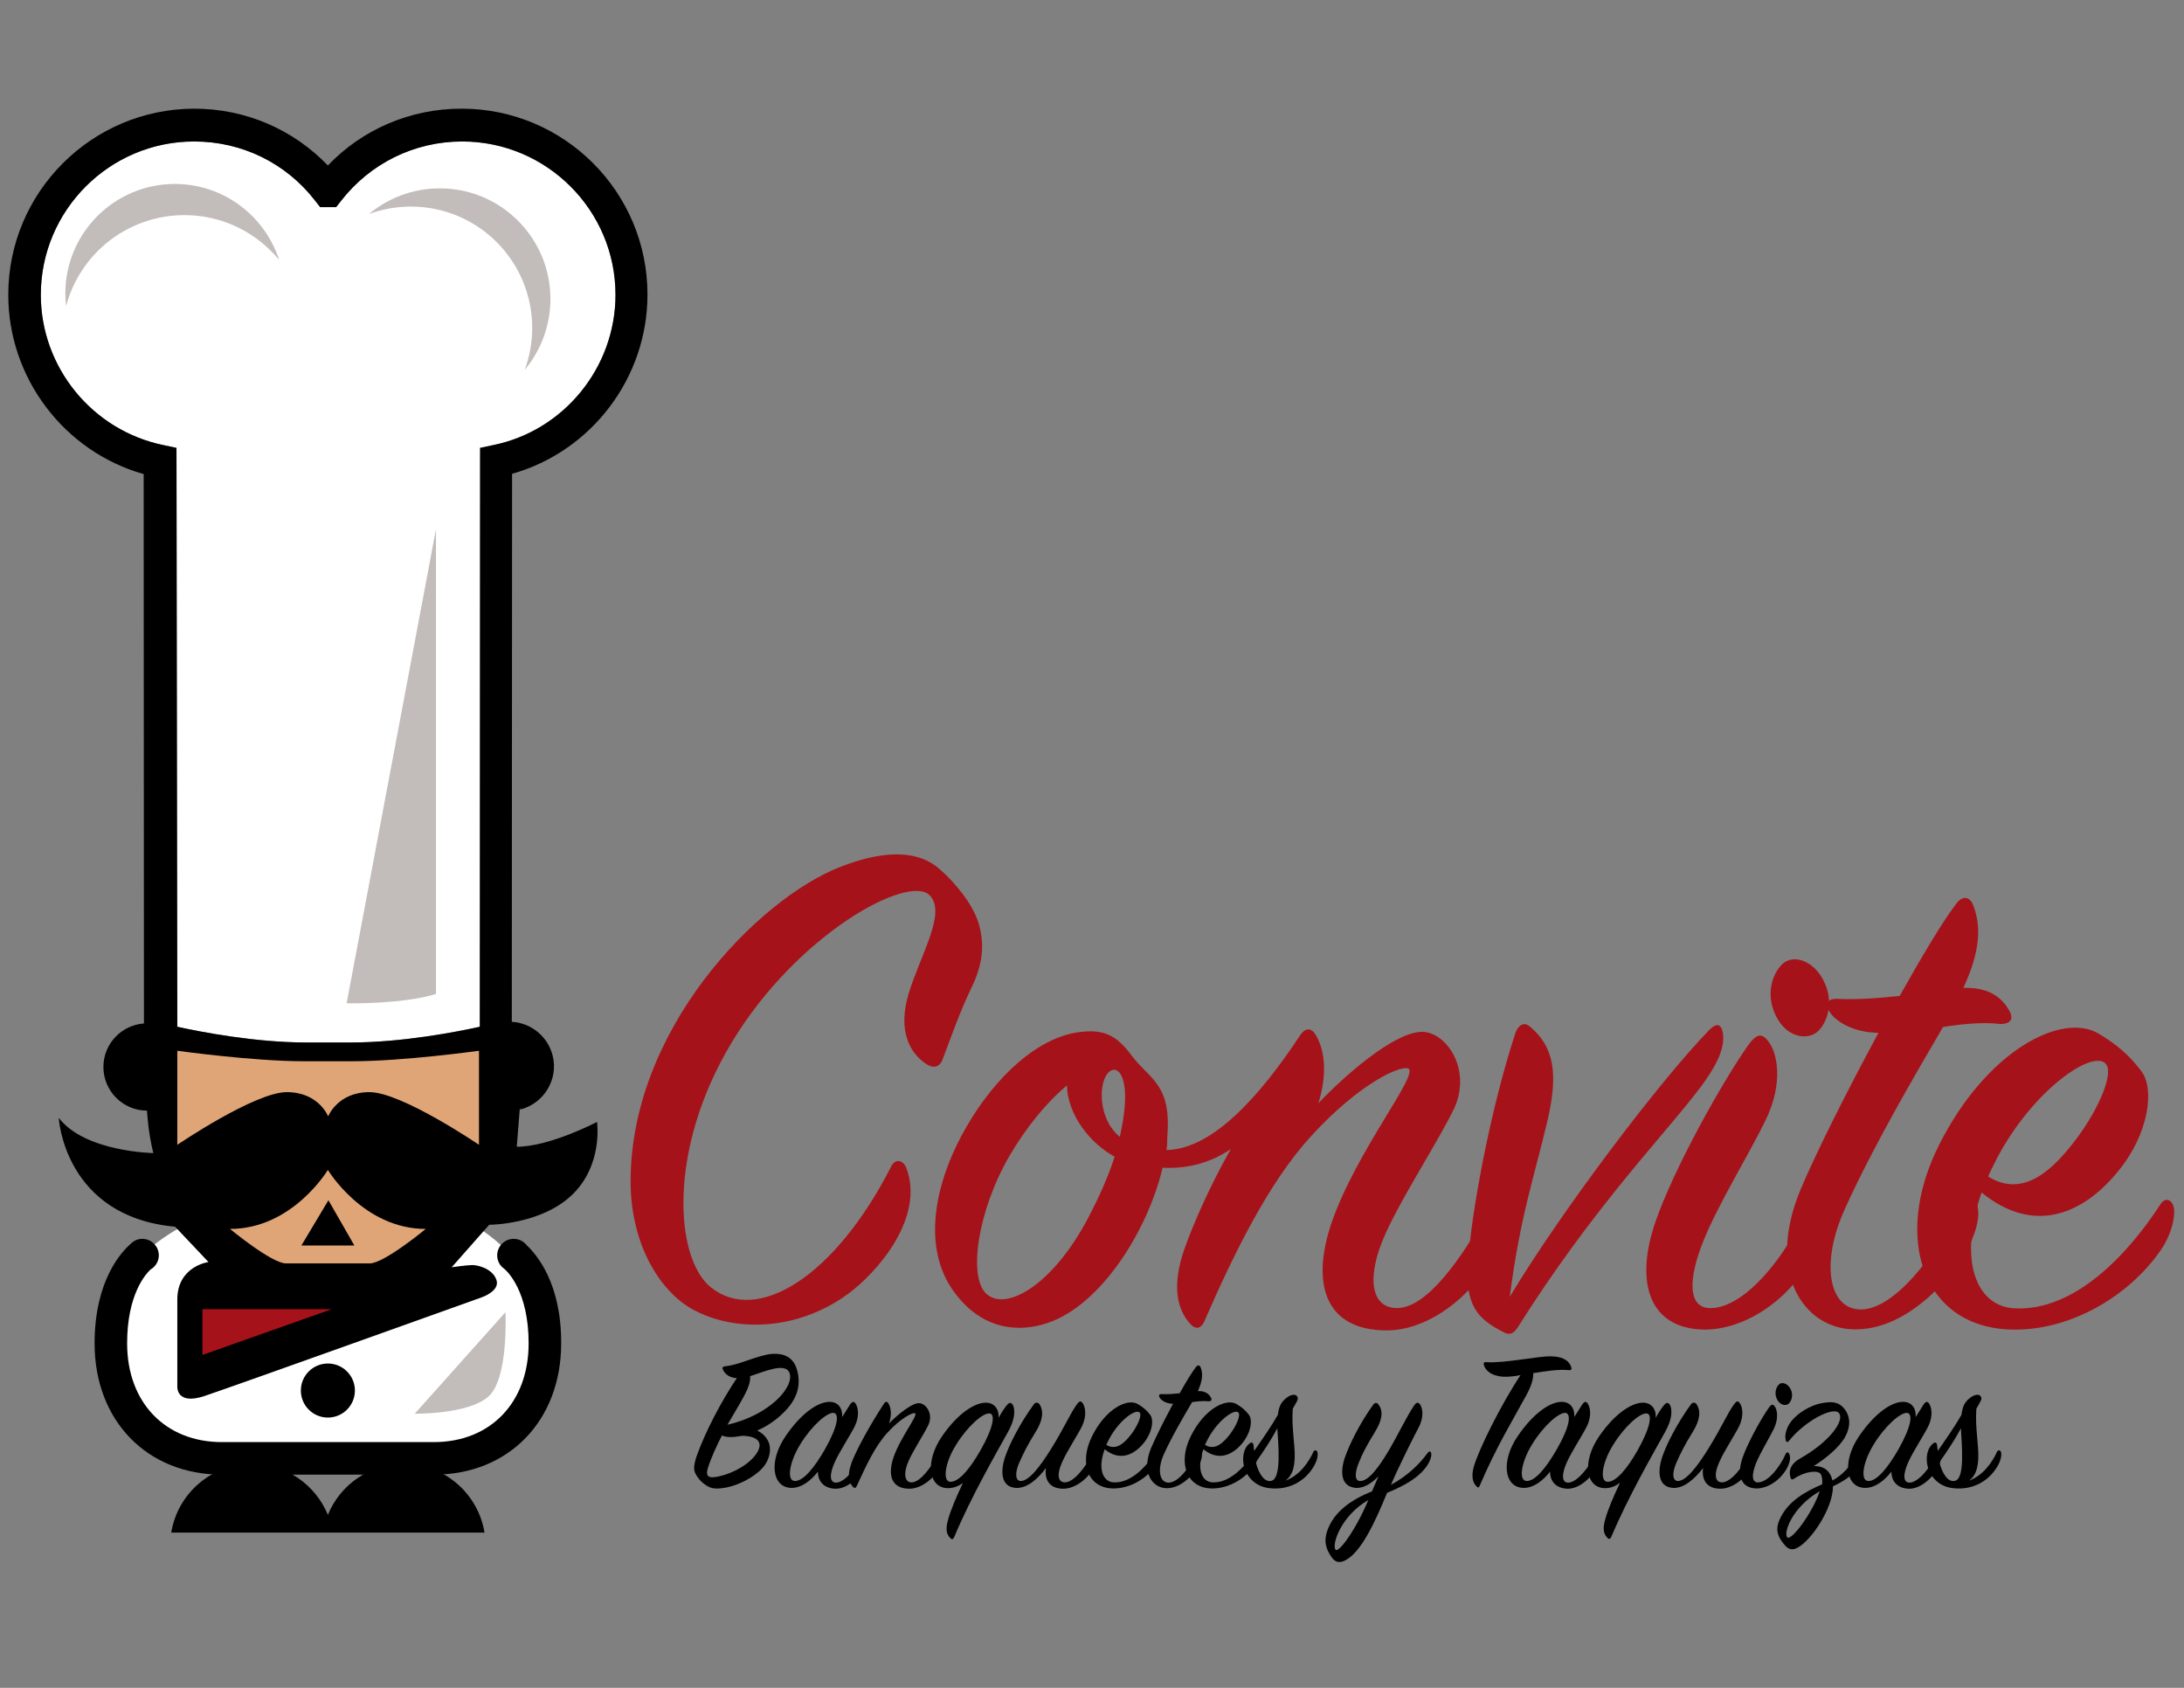 <?xml version="1.0" encoding="utf-8"?>
<!-- Generator: Adobe Illustrator 21.0.0, SVG Export Plug-In . SVG Version: 6.00 Build 0)  -->
<svg version="1.1" id="Capa_1" xmlns="http://www.w3.org/2000/svg" xmlns:xlink="http://www.w3.org/1999/xlink" x="0px" y="0px"
	 viewBox="0 0 792 612" style="enable-background:new 0 0 792 612;" xml:space="preserve">
<rect x="0" y="0" width="792" height="612" fill="#808080" stroke="none"/>
<style type="text/css">
	.st0{fill:#FFFFFF;}
	.st1{fill:#DFA577;}
	.st2{fill:#A61219;}
	.st3{fill:#C2BCBA;}
</style>
<path class="st0" d="M117.9,432.1c-44.9,0-69.7,23.5-72.2,30.6c-2.5,7.1-13.4,43.6,6.7,56.2s55.8,9.7,55.8,9.7h49.1
	c0,0,40.3,2.5,40.3-41.1c0-43.6-50.4-53.3-50.4-53.3L117.9,432.1z"/>
<path class="st0" d="M14.8,106.9c0-30.6,24.9-55.6,55.6-55.6c17.3,0,33.3,7.8,43.9,21.5l1.8,2.3h5.8l1.8-2.3
	c10.6-13.6,26.6-21.5,43.9-21.5c30.6,0,55.6,24.9,55.6,55.6c0,26.3-18.7,49.3-44.4,54.5l-4.7,1L174,372.3
	c-8.6,1.9-28.3,5.7-46.8,5.7h-16.1c-18.5,0-38.2-3.8-46.8-5.7L64,162.4l-4.7-1C33.5,156.1,14.8,133.2,14.8,106.9z"/>
<path d="M187.4,415.8l1.1-13.9l0.2,0.4c8.6-2.2,13.9-11,11.7-19.6c-1.8-7-7.9-11.8-14.8-12.2l0.1-198.7c28.7-8.1,49.1-34.7,49.1-65
	c0-37.2-30.2-67.4-67.4-67.4c-18.5,0-35.9,7.4-48.5,20.6c-12.7-13.2-30-20.6-48.5-20.6C33.2,39.5,3,69.7,3,106.9
	c0,30.3,20.4,56.9,49.1,65l0.1,199.2c-8.2,0.6-14.7,7.4-14.7,15.8c0,8.7,7.1,15.8,15.8,15.8c0,0,0.4,7.9,2.3,15.4
	c0,0-24.9-0.4-34.3-12.8c0,0,1.9,35.8,42.2,39.5l12.1,12.8c0,0-11.3,1.5-11.3,13.6s0,31.6,0,31.6s-0.4,6.8,9.8,3.4
	s100.6-35.8,100.6-35.8s6.8-2.3,5.3-6.4s-6.8-5.3-8.7-5.3s-7.5,0.8-7.5,0.8s9-10.2,13.6-15.4c0,0,18.8,0,30.1-10.9s9-26.4,9-26.4
	S199.4,415.8,187.4,415.8z M14.8,106.9c0-30.6,24.9-55.6,55.6-55.6c17.3,0,33.3,7.8,43.9,21.5l1.8,2.3h5.8l1.8-2.3
	c10.6-13.6,26.6-21.5,43.9-21.5c30.6,0,55.6,24.9,55.6,55.6c0,26.3-18.7,49.3-44.4,54.5l-4.7,1L174,372.3
	c-8.6,1.9-28.3,5.7-46.8,5.7h-16.1c-18.5,0-38.2-3.8-46.8-5.7L64,162.4l-4.7-1C33.5,156.1,14.8,133.2,14.8,106.9z"/>
<g id="Capa_1_1_">
</g>
<path d="M191,451.5c-1.1-1.4-2.8-2.3-4.7-2.3c-3.3,0-6,2.7-6,6c0,2,1,3.8,2.5,4.8c1.2,1,8.9,8.2,8.9,27.1
	c0,21.4-13.8,35.8-34.4,35.8H80.5c-20.6,0-34.4-14.4-34.4-35.8c0-17.6,6.6-25,8.5-26.8c1.8-1,3-3,3-5.1c0-3.3-2.7-6-6-6
	c-1.7,0-3.1,0.7-4.2,1.8c-3.1,2.7-13.1,13-13.1,36.1c0,28,19,47.6,46.2,47.6h76.8c27.2,0,46.2-19.6,46.2-47.6
	C203.6,465.3,194.6,454.9,191,451.5z"/>
<circle cx="118.9" cy="504.2" r="9.8"/>
<path d="M175.7,555.7c-2.3-14.1-14.5-24.9-29.3-24.9c-12.4,0-23.1,7.6-27.5,18.5c-4.4-10.8-15-18.5-27.5-18.5
	c-14.8,0-27,10.8-29.3,24.9H175.7z"/>
<path class="st1" d="M124.7,458.1c0,0,4.2,0,9.4,0s20.3-12.5,20.3-12.5c-22.7,0-35.5-21.4-35.5-21.4l0,0c0,0-12.8,21.4-35.5,21.4
	c0,0,15.1,12.5,20.3,12.5s9.4,0,9.4,0H124.7z"/>
<polygon points="119.1,435.2 109.3,451.6 128.5,451.6 "/>
<g>
	<path class="st2" d="M328.7,423.6c6.7,17.8-10.4,37.8-21.5,45.8c-18.9,13.6-41.2,13.3-55.6,5.6c-12-6.4-22.3-22.9-22.9-44.7
		c-1.1-56.4,46.3-104.5,76.1-116c14.4-5.6,27.4-6.7,35.9,0.8c5.9,5.1,12,12.8,14.1,19.4c2.4,7.7,1.6,15.2-2.4,23.4
		c-4,8.2-7.7,18.6-10.6,26.3c-0.8,2.1-2.7,3.7-5.9,1.6c-6.1-4-10.4-12.2-6.4-25.5c4.3-14.1,13.8-29.3,7.7-35.6
		c-7.4-8-47.9,13.6-71.8,53.2c-23.4,38.8-20.7,78.2-7.7,88.8c17,13.8,45.2-4,65.4-43.6C324.4,420.2,327.4,420.2,328.7,423.6z"/>
	<path class="st2" d="M502.9,482.4c-22.1,0-27.7-16.5-20-39.1c9-26.1,32.2-54.3,27.7-55.9c-3.2-1.1-18.1,5.9-35.1,24.5
		c-15.4,16.8-27.9,42.3-38.8,67.3c-0.8,1.9-2.7,3.5-5.1,0.8c-4.8-5.3-6.7-13.8-2.1-27.1c2.9-8.2,8.8-22.1,16.8-36.2
		c-7.2,4.8-15.4,7.2-24.7,6.7c-5.3,22.6-22.3,50-42,56.4c-9.6,3.2-23.1,2.9-33.5-11.2c-11.7-15.7-7.7-39.1,4.3-59.9
		c10.4-18.1,26.3-33.3,42.3-34.6c8-0.8,12.5,1.6,17.8,8.8c6.4,8.5,14.4,10.1,12.8,29.3c0,1.3,0,3.2-0.3,4.8
		c16.8-0.3,34-19.7,48.4-41.5c1.9-2.9,4-2.9,5.6-0.5c4,6.6,4,15.7,1.1,25c12-12.5,29.5-26.9,38.6-25.8c8.8,1.1,17,14.6,10.4,28.2
		c-5.9,12-18.4,31.1-24.7,45c-6.9,15.2-5.6,27.1,4.5,26.9c10.6-0.3,23.1-17.6,33.5-36.7c1.1-2.1,3.7-2.1,4.5,0
		c1.3,3.2,1.3,8.5-2.7,16.8C534.8,469.1,518.6,482.4,502.9,482.4z M386.9,393.6c-7.4,6.1-14.9,15.4-20.7,25.3
		c-11.7,20-15.4,44.7-8.2,50.5c7.2,5.9,23.7-3.5,36.4-27.4c4.5-8.5,7.7-16,9.8-22.6C394.9,414.3,387.2,404,386.9,393.6z
		 M407.7,393.6c-1.3-8.5-6.9-6.9-8,0.8c-0.8,5.9,1.1,13.6,6.4,17.8C407.7,404.8,408.5,398.4,407.7,393.6z"/>
	<path class="st2" d="M619.7,373.6c2.9-2.9,4.5-2.4,5.1,1.1c0.8,5.6-2.4,12.5-10.9,23.1c-13.3,16.8-37.5,42.3-63,82.7
		c-1.3,2.1-2.7,4-5.3,2.7c-10.4-5.1-14.1-10.4-13.3-24.5c1.1-18.6,8.2-56.7,17.3-84.3c1.1-2.9,3.2-4,5.3-2.1
		c8.8,7.4,10.1,17.3,6.4,33.5c-4.8,20.5-10.1,35.4-13.8,64.4C566.2,439.1,601.6,392.3,619.7,373.6z"/>
	<path class="st2" d="M600.3,443.1c6.7-19.4,24.2-50.8,34-64.6c2.4-3.2,4.3-4,6.4-1.6c4,4.3,6.1,15.7-0.3,29
		c-5.6,11.7-16.8,29.8-22.3,43.1c-6.4,15.4-5.9,25.8,2.7,25.3c12-0.5,26.6-18.1,34.6-36.4c1.3-2.4,3.2-2.1,4.3,0
		c2.1,4.3,1.3,9.8-1.9,16.5c-8,16.5-24.7,27.7-39.6,27.7C597.9,481.9,592.8,464.9,600.3,443.1z M659.6,373.6
		c-3.5,3.7-10.9,2.9-14.9-4c-4.3-7.2-2.9-15.2,1.3-19.7c4.3-4.5,12-1.3,15.4,5.9C664.9,362.7,663.1,369.9,659.6,373.6z"/>
	<path class="st2" d="M663.9,367.5c-2.7-3.7-1.1-5.6,2.9-5.3c7.4,0.3,14.9-0.3,22.1-1.1c8.2-14.6,15.7-27.1,20.2-33
		c2.4-3.5,5.1-3.2,6.4,0c2.9,7.4,2.9,16.2-3.5,30.1c10.4-0.3,14.4,4.5,16.5,8c1.9,3.2,0.8,5.1-3.2,5.1c-5.9-0.8-14.1,0-20.7,1.1
		c-10.4,17.8-25.5,43.6-35.6,66c-8.8,19.4-5.9,35.9,5.3,36.4c12,0.5,27.1-18.4,37-38.3c1.6-3.2,4.5-3.7,5.6,0c1.3,4.3,0,9-2.7,15.2
		c-3.5,7.7-21,31.1-42.3,30.3c-17.6-0.5-31.7-20.2-18.9-50.8c5.6-13.3,16.8-35.6,28.2-56.7C672.1,374.4,666,370.4,663.9,367.5z"/>
	<path class="st2" d="M730.6,474.4c22.1,1.1,41.5-20.2,52.9-37.8c1.3-2.1,3.5-2.1,4.5,0.3c1.1,2.1,0.3,9.6-4.5,16.5
		c-11.2,16.2-31.7,28.5-52.1,28.7c-33.8,0.5-45.5-32.7-28.2-67s44.4-48.1,57.7-40.4c6.7,4,11.4,8,15.7,13.8
		c4.8,6.4,2.7,22.6-8.5,36.2c-13,16-30.9,22.9-49.5,7.7C710.1,456.9,716.5,473.7,730.6,474.4z M752.7,413.3
		c8.5-11.2,14.4-25,10.6-27.9c-5.6-4.5-27.7,11.4-40.2,36.7c-0.8,1.6-1.6,3.2-2.1,4.5C734.1,434.8,745,423.4,752.7,413.3z"/>
</g>
<g>
	<path d="M262.2,496.7c-0.4-0.8-0.2-1.2,0.8-1.3c5.3-0.5,12.1-4.2,17.2-4.5c3.9-0.2,7.6,1,8.9,6.1c1.4,5.1-0.1,9.3-2.7,12.7
		c-2.2,2.8-6.2,6.6-11.8,9c1.4,0.7,2.7,1.7,3.6,3.2c1.6,2.3,1.5,6.8-1.7,10.4c-3.3,3.6-9,6.3-13.3,7.1c-2.9,0.5-4.7,0.5-6.4-0.4
		c-1.5-0.8-2.9-2-3.9-3.5c-1.1-1.7-1.9-2.9-0.2-7.7c3-8.5,8.8-19.6,14.5-28.1C264.3,499.6,262.7,497.9,262.2,496.7z M266.5,521
		c-2.1,0.2-3.6,0-4.7-0.5c-2,3.9-3.9,8-5.1,11.8c-0.8,2.7,0,3.6,2.4,3.3c4.9-0.6,11.4-3.7,14.6-7.7c2.8-3.5,2.8-6.9-4.1-7.3
		C268.6,520.7,267.6,520.8,266.5,521z M286.3,497.8c-1.5-3.9-9-0.5-14.3,1.2c0.2,1.7-0.4,3.9-2.3,7.4c-1.5,2.8-3.7,6.4-5.9,10.2
		C278.9,513.2,288.2,502.9,286.3,497.8z"/>
	<path d="M308.3,509.2c0.7-1,1.3-1.1,1.8-0.5c1.1,1.4,1.7,4.6-0.1,8.4c-1.7,3.4-5.5,9.1-7.3,13.1c-1.9,4.2-2,7.5,0.6,7.4
		c3.1-0.2,7.3-5.3,9.9-10.5c0.4-0.7,0.9-0.8,1.2-0.1s0.3,2.6-0.7,4.7c-2,4.2-6.7,8.3-10.9,8.1c-4.1-0.2-6.2-2.7-6.2-6.2
		c-2.4,3.1-5.8,5.9-9.5,5.9c-7.1,0-8.5-9.6-2.2-18.8c6.1-8.9,12.1-12.4,15.9-12.4c3.3,0,4.8,2.5,4.6,5.5
		C306.6,512,307.5,510.4,308.3,509.2z M302.3,512.3c-2.4-0.2-8,4.7-12.1,11.4c-4,6.5-5,13.2-2,13.3c3.1,0.1,7.1-4.8,10.9-11.4
		C303.8,517.3,304.5,512.6,302.3,512.3z"/>
	<path d="M333.6,508.8c2.5,0.4,4.9,4.1,3,8c-1.6,3.3-5.3,8.9-7.1,12.9c-2,4.4-1.5,8,1.2,7.8c3.1-0.2,6.8-5.2,9.7-10.5
		c0.4-0.7,0.9-0.7,1.3-0.1c0.5,0.8,0.4,2.6-0.7,4.8c-2,4.2-6.8,8.1-11.2,8.1c-6.4,0-8-4.7-5.8-11.3c2.5-7.4,9.2-15.5,7.8-16.1
		c-0.8-0.3-5.2,1.8-10,7.1c-4.5,4.9-7.8,12.1-11.1,19.3c-0.3,0.7-0.8,1-1.4,0.3c-1.5-1.5-2-4-0.8-7.8c1.5-4.8,7.4-15.3,12.1-22.4
		c0.5-0.8,1.1-0.8,1.6,0c1.1,1.9,1.1,4.5,0.2,7.2C325.9,512.6,331.1,508.4,333.6,508.8z"/>
	<path d="M343.8,539.6c-7.1,0-8.5-9.6-2.2-18.8c6-8.7,12.1-12.2,15.9-12.2c3.3,0,4.9,2.7,4.6,5.5c1.3-2.3,2.6-4.2,3.3-4.9
		c0.8-0.8,1.3-0.6,1.9,0.2c0.9,1.9,0.8,5.2-1.7,9.7C361,527.4,352,543,346,557.4c-0.4,0.8-0.8,0.9-1.4,0.3c-1.1-1.2-2-2.7-0.7-7
		c0.9-3.2,2.9-8,5.3-13C347.6,538.9,345.7,539.6,343.8,539.6z M358.8,512.5c-2.4-0.2-8,4.7-12.1,11.4c-4.1,6.5-5,13.4-2,13.4
		c3.1,0,7.1-4.8,10.9-11.5C360.4,517.4,361,512.6,358.8,512.5z"/>
	<path d="M368.3,539.5c-5.4-0.4-5.5-6-3.9-11c1.7-5,5.5-12.4,10.5-19.3c0.6-0.8,1.4-0.8,2-0.1c1.7,2.5,1.3,5.9-1.4,10.2
		c-2.8,4.5-4.3,7.5-5.9,11.1c-1.6,3.7-1.4,6.4,0.4,6.6c3,0.2,7.1-5.1,11.2-11.7c4.8-7.7,7-13,9.4-16.2c0.8-1.1,1.3-1.2,1.9-0.5
		c1.1,1.4,1.7,4.7-0.1,8.5c-1.7,3.4-5.5,9.1-7.2,13c-2,4.3-1.7,7.5,1.1,7.4c3.2-0.2,7.1-5.2,10-10.5c0.4-0.7,1.1-0.8,1.4-0.1
		c0.3,0.6,0.4,2.7-0.7,4.8c-2.2,4.2-6.9,8.1-11.4,8.1c-4.9,0-6.9-3.1-6.3-7.5C376.6,535.9,372.6,539.8,368.3,539.5z"/>
	<path d="M403.9,537.5c6.3,0.3,11.8-5.8,15.1-10.8c0.4-0.6,1-0.6,1.3,0.1c0.3,0.6,0.1,2.7-1.3,4.7c-3.2,4.6-9,8.1-14.9,8.2
		c-9.6,0.2-13-9.3-8-19.1c4.9-9.8,12.7-13.7,16.5-11.5c1.9,1.1,3.3,2.3,4.5,3.9c1.4,1.8,0.8,6.4-2.4,10.3c-3.7,4.5-8.8,6.5-14.1,2.2
		C398,532.5,399.9,537.3,403.9,537.5z M410.2,520.1c2.4-3.2,4.1-7.1,3-8c-1.6-1.3-7.9,3.3-11.4,10.5c-0.2,0.5-0.5,0.9-0.6,1.3
		C404.9,526.2,408,522.9,410.2,520.1z"/>
	<path d="M420.7,507c-0.8-1.1-0.3-1.6,0.8-1.5c2.1,0.1,4.2-0.1,6.3-0.3c2.3-4.2,4.5-7.7,5.8-9.4c0.7-1,1.4-0.9,1.8,0
		c0.8,2.1,0.8,4.6-1,8.6c3-0.1,4.1,1.3,4.7,2.3c0.5,0.9,0.2,1.4-0.9,1.4c-1.7-0.2-4,0-5.9,0.3c-3,5.1-7.3,12.4-10.2,18.8
		c-2.5,5.5-1.7,10.2,1.5,10.4c3.4,0.2,7.7-5.2,10.5-10.9c0.5-0.9,1.3-1.1,1.6,0c0.4,1.2,0,2.6-0.8,4.3c-1,2.2-6,8.9-12.1,8.6
		c-5-0.2-9-5.8-5.4-14.5c1.6-3.8,4.8-10.2,8-16.1C423.1,509,421.3,507.9,420.7,507z"/>
	<path d="M439.7,537.5c6.3,0.3,11.8-5.8,15.1-10.8c0.4-0.6,1-0.6,1.3,0.1c0.3,0.6,0.1,2.7-1.3,4.7c-3.2,4.6-9,8.1-14.9,8.2
		c-9.6,0.2-13-9.3-8-19.1c4.9-9.8,12.7-13.7,16.5-11.5c1.9,1.1,3.3,2.3,4.5,3.9c1.4,1.8,0.8,6.4-2.4,10.3c-3.7,4.5-8.8,6.5-14.1,2.2
		C433.9,532.5,435.7,537.3,439.7,537.5z M446,520.1c2.4-3.2,4.1-7.1,3-8c-1.6-1.3-7.9,3.3-11.4,10.5c-0.2,0.5-0.5,0.9-0.6,1.3
		C440.7,526.2,443.8,522.9,446,520.1z"/>
	<path d="M463.4,513c0.4-3,1.1-4.4,2.7-5.8c1.7-1.5,3.4-1.8,4.1-1.1c0.8,0.8,0.4,1.6-0.6,3.3c-0.3,0.5-0.5,0.9-0.8,1.4
		c-0.5,7,0.9,12.9,0.7,18.1c-0.2,3-0.7,6.1-3.4,8c5.1-1.9,8.3-6.4,10.2-10.5c0.4-0.8,1.1-0.6,1.4,0c0.3,0.7,0.2,2.7-1.1,5
		c-2.9,5.2-8,8.1-13.4,8.3c-4.4,0.2-8.6-1-11.2-5.7c-1.8-3.4-1.6-8.4,1-10.5c0.9-0.8,1.5-0.5,1.6,0.8c0.1,0.6,0.1,1.2,0.2,1.8
		C457.8,521.8,461.2,516.9,463.4,513z M455.4,530.2c1.1,4.4,3.3,7.5,5.8,6.7c3.5-1.1,2.4-13,2-19
		C461.1,521.9,458.3,526.1,455.4,530.2z"/>
	<path d="M503,541.3c-4.2,10.2-9.6,22.4-15.9,24.8c-1.4,0.5-2.9,0.5-4.3-1.6c-1.5-2.3-3-4.9-1.5-9.4c2.3-6.8,8.7-11.4,16.2-14.3
		c0.8-1.7,1.5-3.6,2.4-5.5c-2.4,2.4-5.2,4.4-8.3,4.2c-5.5-0.5-5.6-6-3.9-11c1.7-4.9,5.4-12.4,10.3-19.2c0.6-0.8,1.4-0.8,1.9,0
		c1.8,2.4,1.4,5.6-1.4,10.1c-2.7,4.4-4.4,7.5-5.8,11.1c-1.5,3.7-1.4,6.4,0.4,6.5c3,0.2,6.7-4.6,10.6-11.2c3.3-5.6,6.5-12.4,9.2-16.3
		c0.7-1,1.2-1.1,1.9-0.5c1.1,1.4,1.7,4.6-0.3,8.5c-2.3,4.4-6.9,13.5-10.1,20.9c5.9-3.2,10.4-7.5,13.4-11.7c0.4-0.5,1.1-0.6,1.2,0.2
		c0.2,0.7-0.1,2.4-1.4,4.4C514.6,535.8,509.3,538.7,503,541.3z M484.3,561.9c1,1.4,7.2-6.8,11.9-18
		C486.3,549.6,482.9,560,484.3,561.9z"/>
	<path d="M546.7,499.2c-4.5,0.2-7.8-1.5-8.6-4.3c-0.2-0.7,0.1-1.1,0.8-1c6.7,0.5,19.3-2.3,23.7-2.1c3.2,0.1,6.1,0.9,7.2,3.9
		c0.2,0.6,0.1,1.2-0.9,1.1c-3.7-0.4-8.5,0.4-12.9,1.1c0.1,1.8-0.5,4.3-2.5,8c-4.5,8.3-11,18.9-16.9,32.8c-0.3,0.8-0.7,0.8-1.2,0.2
		c-1.1-1-2-3.3-1-6.9c1.7-6.2,9.9-22.7,17-33.4C549.5,499,548,499.1,546.7,499.2z"/>
	<path d="M573.8,509.2c0.7-1,1.3-1.1,1.8-0.5c1.1,1.4,1.7,4.6-0.1,8.4c-1.7,3.4-5.5,9.1-7.3,13.1c-1.9,4.2-2,7.5,0.6,7.4
		c3.1-0.2,7.3-5.3,9.9-10.5c0.4-0.7,0.9-0.8,1.2-0.1s0.3,2.6-0.7,4.7c-2,4.2-6.7,8.3-10.9,8.1c-4.1-0.2-6.2-2.7-6.2-6.2
		c-2.4,3.1-5.8,5.9-9.5,5.9c-7.1,0-8.5-9.6-2.2-18.8c6.1-8.9,12.1-12.4,15.9-12.4c3.3,0,4.8,2.5,4.6,5.5
		C572.1,512,573,510.4,573.8,509.2z M567.7,512.3c-2.4-0.2-8,4.7-12.1,11.4c-4,6.5-5,13.2-2,13.3c3.1,0.1,7.1-4.8,10.9-11.4
		C569.3,517.3,569.9,512.6,567.7,512.3z"/>
	<path d="M582.1,539.6c-7.1,0-8.5-9.6-2.2-18.8c6-8.7,12.1-12.2,15.9-12.2c3.3,0,4.9,2.7,4.6,5.5c1.3-2.3,2.6-4.2,3.3-4.9
		c0.8-0.8,1.3-0.6,1.9,0.2c0.9,1.9,0.8,5.2-1.7,9.7c-4.6,8.3-13.6,23.9-19.6,38.2c-0.4,0.8-0.8,0.9-1.4,0.3c-1.1-1.2-2-2.7-0.7-7
		c0.9-3.2,2.9-8,5.3-13C585.9,538.9,584,539.6,582.1,539.6z M597.1,512.5c-2.4-0.2-8,4.7-12.1,11.4c-4.1,6.5-5,13.4-2,13.4
		c3.1,0,7.1-4.8,10.9-11.5C598.6,517.4,599.3,512.6,597.1,512.5z"/>
	<path d="M606.6,539.5c-5.4-0.4-5.5-6-3.9-11c1.7-5,5.5-12.4,10.5-19.3c0.6-0.8,1.4-0.8,2-0.1c1.7,2.5,1.3,5.9-1.4,10.2
		c-2.8,4.5-4.3,7.5-5.9,11.1c-1.6,3.7-1.4,6.4,0.4,6.6c3,0.2,7.1-5.1,11.2-11.7c4.8-7.7,7-13,9.4-16.2c0.8-1.1,1.3-1.2,1.9-0.5
		c1.1,1.4,1.7,4.7-0.1,8.5c-1.7,3.4-5.5,9.1-7.2,13c-2,4.3-1.7,7.5,1.1,7.4c3.2-0.2,7.1-5.2,10-10.5c0.4-0.7,1.1-0.8,1.4-0.1
		c0.3,0.6,0.4,2.7-0.7,4.8c-2.2,4.2-6.9,8.1-11.4,8.1c-4.9,0-6.9-3.1-6.3-7.5C614.8,535.9,610.8,539.8,606.6,539.5z"/>
	<path d="M631.9,528.6c1.9-5.5,6.9-14.5,9.7-18.4c0.7-0.9,1.2-1.1,1.8-0.5c1.1,1.2,1.7,4.5-0.1,8.3c-1.6,3.3-4.8,8.5-6.4,12.3
		c-1.8,4.4-1.7,7.4,0.8,7.2c3.4-0.2,7.6-5.2,9.9-10.4c0.4-0.7,0.9-0.6,1.2,0c0.6,1.2,0.4,2.8-0.5,4.7c-2.3,4.7-7.1,7.9-11.3,7.9
		C631.2,539.6,629.8,534.8,631.9,528.6z M648.8,508.8c-1,1.1-3.1,0.8-4.2-1.1c-1.2-2-0.8-4.3,0.4-5.6c1.2-1.3,3.4-0.4,4.4,1.7
		C650.3,505.7,649.8,507.7,648.8,508.8z"/>
	<path d="M660.2,534.4c-1.1-1.4-5.7-0.9-9.5,1.7c-0.5,0.4-1.1,0.5-1.3-0.1c-1.1-3.3,0.6-5.6,3.3-7.1c11.4-6.5,16.2-14,14.2-16.5
		c-2-2.6-12.4,2.8-18.2,10.1c-0.5,0.6-1,0.4-1.1-0.2c-0.6-2,0.3-5.5,3.1-8.2c3-3,7.4-5.1,11-5.5c3.4-0.5,5.6,0,7.5,2.7
		c1.8,2.6,2,6.1-0.3,10.1c-2,3.3-6.3,7.1-11.2,10.2c1.8-0.1,3.6,0.4,4.8,1.5c1.1,1,1.7,2.3,2,3.7c3.5-1.8,6.7-5.2,9.1-9.8
		c0.3-0.6,1.1-0.7,1.4,0c0.3,0.6,0,2.7-1.1,4.7c-1.7,3.3-6.1,5.8-9.2,7.2c0,8.1-7.9,19.6-12.7,22.2c-1.5,0.8-3.1,1.3-5-1.1
		c-1.6-2-3.6-4.6-1.7-8.9c2.8-6.5,9.1-10.2,15.5-12.9C660.9,536.7,660.8,535.3,660.2,534.4z M648.1,557.4c1.4,1.6,9.3-9,11.8-16.7
		C649.9,546.5,646.7,555.7,648.1,557.4z"/>
	<path d="M697.6,509.2c0.7-1,1.3-1.1,1.8-0.5c1.1,1.4,1.7,4.6-0.1,8.4c-1.7,3.4-5.5,9.1-7.3,13.1c-1.9,4.2-2,7.5,0.6,7.4
		c3.1-0.2,7.3-5.3,9.9-10.5c0.4-0.7,0.9-0.8,1.2-0.1s0.3,2.6-0.7,4.7c-2,4.2-6.7,8.3-10.9,8.1c-4.1-0.2-6.2-2.7-6.2-6.2
		c-2.4,3.1-5.8,5.9-9.5,5.9c-7.1,0-8.5-9.6-2.2-18.8c6.1-8.9,12.1-12.4,15.9-12.4c3.3,0,4.8,2.5,4.6,5.5
		C695.9,512,696.8,510.4,697.6,509.2z M691.6,512.3c-2.4-0.2-8,4.7-12.1,11.4c-4,6.5-5,13.2-2,13.3c3.1,0.1,7.1-4.8,10.9-11.4
		C693.1,517.3,693.8,512.6,691.6,512.3z"/>
	<path d="M711.3,513c0.4-3,1.1-4.4,2.7-5.8c1.7-1.5,3.4-1.8,4.1-1.1c0.8,0.8,0.4,1.6-0.6,3.3c-0.3,0.5-0.5,0.9-0.8,1.4
		c-0.5,7,0.9,12.9,0.7,18.1c-0.2,3-0.7,6.1-3.4,8c5.1-1.9,8.3-6.4,10.2-10.5c0.4-0.8,1.1-0.6,1.4,0c0.3,0.7,0.2,2.7-1.1,5
		c-2.9,5.2-8,8.1-13.4,8.3c-4.4,0.2-8.6-1-11.2-5.7c-1.8-3.4-1.6-8.4,1-10.5c0.9-0.8,1.5-0.5,1.6,0.8c0.1,0.6,0.1,1.2,0.2,1.8
		C705.7,521.8,709.1,516.9,711.3,513z M703.3,530.2c1.1,4.4,3.3,7.5,5.8,6.7c3.5-1.1,2.3-13,2-19C709,521.9,706.2,526.1,703.3,530.2
		z"/>
</g>
<path class="st3" d="M66.9,78c13.8,0,26.1,6.3,34.3,16.2C96,78.2,81,66.7,63.4,66.7c-21.9,0-39.7,17.8-39.7,39.7
	c0,1.5,0.1,3,0.3,4.5C29,92,46.3,78,66.9,78z"/>
<path class="st3" d="M149,74.9c24.3,0,44,19.7,44,44c0,5.4-1,10.5-2.7,15.2c5.8-7,9.3-15.9,9.3-25.7c0-22.2-18-40.1-40.1-40.1
	c-9.8,0-18.7,3.5-25.7,9.3C138.5,75.9,143.6,74.9,149,74.9z"/>
<path class="st3" d="M125.7,363.8c0,0,20.2,0.4,32.4-3.4V191.9L125.7,363.8z"/>
<polygon class="st2" points="73.4,474.7 73.4,491.3 120.3,474.7 "/>
<path class="st1" d="M127.9,384.8c18.4,0,45.8-3.8,45.8-3.8v34.1c0,0-28.1-19.1-39.7-19.1s-15,8.8-15,8.8l0,0c0,0-3.4-8.8-15-8.8
	s-39.7,19.1-39.7,19.1V381c0,0,27.4,3.8,45.8,3.8H127.9z"/>
<path class="st3" d="M183.3,475.8l-32.9,36.8c0,0,19.3,0.3,26.7-6.2C184.5,499.9,183.3,475.8,183.3,475.8z"/>
</svg>
